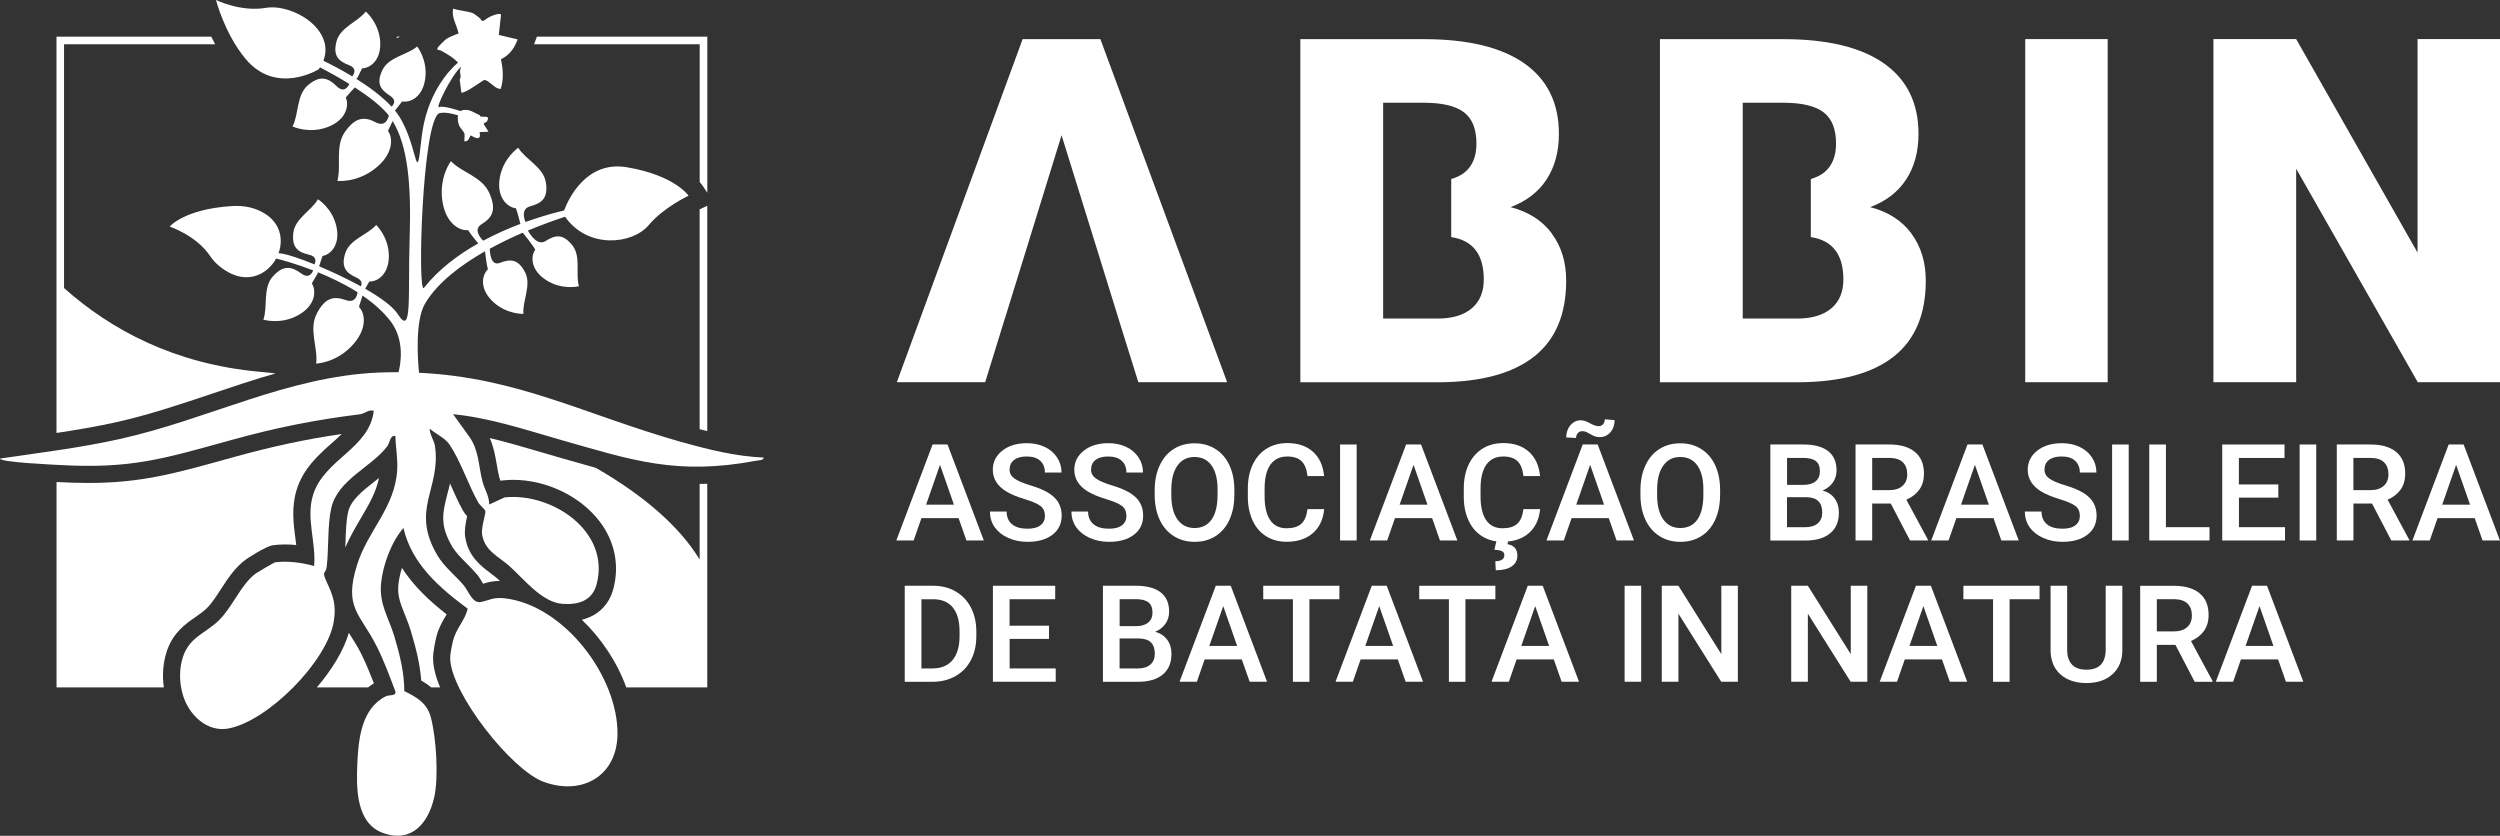 <svg xmlns="http://www.w3.org/2000/svg" id="Layer_2" data-name="Layer 2" viewBox="0 0 439.94 147.08"><rect x="0" y="0" width="439.94" height="147.08" fill="#333333" stroke="none"/><defs><style>      .cls-1 {        fill: #fff;      }    </style></defs><g id="Layer_1-2" data-name="Layer 1"><g><g><path class="cls-1" d="M168.69,91.18h-6.54l-1.37,3.93h-3.05l6.38-16.89h2.63l6.39,16.89h-3.06l-1.38-3.93ZM162.97,88.81h4.9l-2.45-7.01-2.45,7.01Z"></path><path class="cls-1" d="M183.88,90.76c0-.74-.26-1.32-.78-1.72-.52-.4-1.46-.81-2.83-1.22-1.36-.41-2.44-.87-3.25-1.37-1.54-.97-2.31-2.23-2.31-3.78,0-1.36.56-2.48,1.67-3.36,1.11-.88,2.55-1.32,4.32-1.32,1.18,0,2.22.22,3.14.65s1.64,1.05,2.17,1.85c.53.8.79,1.69.79,2.66h-2.92c0-.88-.28-1.57-.83-2.07-.55-.5-1.34-.75-2.37-.75-.96,0-1.7.2-2.23.61-.53.41-.79.98-.79,1.72,0,.62.29,1.14.86,1.55.57.41,1.52.82,2.83,1.21,1.32.39,2.37.84,3.17,1.33.8.5,1.38,1.07,1.75,1.72.37.65.56,1.4.56,2.27,0,1.41-.54,2.53-1.62,3.36s-2.54,1.25-4.39,1.25c-1.22,0-2.35-.23-3.37-.68-1.03-.45-1.82-1.08-2.39-1.87-.57-.8-.85-1.72-.85-2.78h2.93c0,.96.32,1.7.95,2.23.63.53,1.54.79,2.73.79,1.02,0,1.79-.21,2.3-.62.51-.41.77-.96.77-1.64Z"></path><path class="cls-1" d="M198.22,90.76c0-.74-.26-1.32-.78-1.72-.52-.4-1.46-.81-2.83-1.22-1.36-.41-2.44-.87-3.25-1.37-1.54-.97-2.31-2.23-2.31-3.78,0-1.36.56-2.48,1.67-3.36,1.11-.88,2.55-1.32,4.32-1.32,1.18,0,2.22.22,3.14.65s1.64,1.05,2.17,1.85c.53.8.79,1.69.79,2.66h-2.92c0-.88-.28-1.57-.83-2.07-.55-.5-1.34-.75-2.37-.75-.96,0-1.7.2-2.23.61-.53.41-.79.98-.79,1.72,0,.62.29,1.14.86,1.55.57.41,1.52.82,2.83,1.21,1.32.39,2.37.84,3.17,1.33.8.5,1.38,1.07,1.75,1.72.37.65.56,1.4.56,2.27,0,1.41-.54,2.53-1.62,3.36s-2.54,1.25-4.39,1.25c-1.22,0-2.35-.23-3.37-.68-1.03-.45-1.82-1.08-2.39-1.87-.57-.8-.85-1.72-.85-2.78h2.93c0,.96.32,1.7.95,2.23.63.53,1.54.79,2.73.79,1.02,0,1.79-.21,2.3-.62.51-.41.77-.96.77-1.64Z"></path><path class="cls-1" d="M217.21,87.11c0,1.66-.29,3.11-.86,4.36-.57,1.25-1.39,2.21-2.45,2.88s-2.29,1-3.67,1-2.59-.33-3.66-1-1.9-1.62-2.48-2.86c-.58-1.24-.88-2.66-.89-4.28v-.95c0-1.65.29-3.1.88-4.36.58-1.26,1.41-2.23,2.47-2.89,1.06-.67,2.28-1,3.66-1s2.6.33,3.66.99c1.06.66,1.89,1.61,2.47,2.85s.87,2.69.88,4.33v.94ZM214.27,86.22c0-1.87-.35-3.31-1.06-4.3-.71-1-1.71-1.5-3.01-1.5s-2.26.5-2.98,1.49c-.72.99-1.08,2.4-1.1,4.22v.97c0,1.86.36,3.29,1.08,4.3.72,1.01,1.73,1.52,3.01,1.52s2.3-.49,3-1.49,1.05-2.44,1.05-4.34v-.88Z"></path><path class="cls-1" d="M233.02,89.61c-.17,1.8-.84,3.21-2,4.22s-2.7,1.51-4.63,1.51c-1.35,0-2.53-.32-3.56-.96-1.02-.64-1.82-1.54-2.37-2.72-.56-1.18-.85-2.54-.87-4.1v-1.58c0-1.59.28-3,.85-4.21s1.38-2.15,2.43-2.81,2.28-.99,3.66-.99c1.86,0,3.36.5,4.5,1.51s1.8,2.44,1.98,4.29h-2.92c-.14-1.21-.49-2.09-1.06-2.63-.57-.54-1.4-.81-2.5-.81-1.28,0-2.26.47-2.94,1.4-.68.93-1.03,2.3-1.05,4.11v1.5c0,1.83.33,3.22.98,4.18.65.96,1.61,1.44,2.87,1.44,1.15,0,2.02-.26,2.6-.78.58-.52.95-1.38,1.1-2.59h2.92Z"></path><path class="cls-1" d="M238.74,95.11h-2.92v-16.89h2.92v16.89Z"></path><path class="cls-1" d="M252.02,91.18h-6.54l-1.37,3.93h-3.05l6.38-16.89h2.63l6.39,16.89h-3.06l-1.38-3.93ZM246.3,88.81h4.9l-2.45-7.01-2.45,7.01Z"></path><path class="cls-1" d="M271.02,89.61c-.17,1.8-.84,3.21-2,4.22-1.16,1.01-2.7,1.51-4.63,1.51-1.35,0-2.53-.32-3.56-.96-1.02-.64-1.82-1.54-2.37-2.72-.56-1.18-.85-2.54-.87-4.1v-1.58c0-1.59.28-3,.85-4.21s1.38-2.15,2.43-2.81,2.28-.99,3.66-.99c1.86,0,3.36.5,4.5,1.51s1.8,2.44,1.98,4.29h-2.92c-.14-1.21-.49-2.09-1.06-2.63-.57-.54-1.4-.81-2.5-.81-1.28,0-2.26.47-2.94,1.4-.68.93-1.03,2.3-1.05,4.11v1.5c0,1.83.33,3.22.98,4.18.65.96,1.61,1.44,2.87,1.44,1.15,0,2.02-.26,2.6-.78.58-.52.95-1.38,1.1-2.59h2.92ZM265.41,95.13l-.13.63c1.16.21,1.74.88,1.74,2.01,0,.81-.33,1.45-1,1.9-.67.46-1.6.68-2.8.68l-.08-1.59c.51,0,.9-.09,1.18-.27.27-.18.41-.44.41-.76,0-.35-.14-.59-.41-.73-.27-.14-.72-.22-1.34-.26l.37-1.61h2.05Z"></path><path class="cls-1" d="M283.1,91.18h-6.54l-1.37,3.93h-3.05l6.38-16.89h2.63l6.39,16.89h-3.06l-1.38-3.93ZM284.13,73.95c0,.85-.25,1.56-.74,2.12-.49.56-1.11.85-1.85.85-.3,0-.56-.03-.78-.1-.22-.07-.53-.21-.94-.45-.41-.23-.69-.37-.86-.42-.17-.05-.35-.07-.55-.07-.29,0-.54.11-.75.33-.2.22-.31.51-.31.86l-1.73-.09c0-.85.25-1.57.74-2.15.49-.58,1.1-.87,1.84-.87.44,0,.97.17,1.6.52.62.35,1.13.52,1.54.52.29,0,.54-.11.75-.33.21-.22.31-.51.31-.88l1.73.14ZM277.38,88.81h4.9l-2.45-7.01-2.45,7.01Z"></path><path class="cls-1" d="M302.69,87.11c0,1.66-.29,3.11-.86,4.36-.57,1.25-1.39,2.21-2.45,2.88s-2.29,1-3.67,1-2.59-.33-3.66-1-1.9-1.62-2.48-2.86c-.58-1.24-.88-2.66-.89-4.28v-.95c0-1.65.29-3.1.88-4.36.58-1.26,1.41-2.23,2.47-2.89,1.06-.67,2.28-1,3.66-1s2.6.33,3.66.99c1.06.66,1.89,1.61,2.47,2.85.58,1.24.87,2.69.88,4.33v.94ZM299.76,86.22c0-1.87-.35-3.31-1.06-4.3-.71-1-1.71-1.5-3.01-1.5s-2.26.5-2.98,1.49c-.72.99-1.08,2.4-1.1,4.22v.97c0,1.86.36,3.29,1.08,4.3.72,1.01,1.73,1.52,3.01,1.52s2.3-.49,3-1.49,1.05-2.44,1.05-4.34v-.88Z"></path><path class="cls-1" d="M311.54,95.11v-16.89h5.79c1.91,0,3.36.38,4.36,1.15,1,.77,1.5,1.91,1.5,3.42,0,.77-.21,1.47-.63,2.09-.42.62-1.03,1.1-1.83,1.44.91.25,1.62.71,2.12,1.4.5.68.75,1.51.75,2.47,0,1.59-.51,2.8-1.53,3.65-1.02.85-2.47,1.28-4.37,1.28h-6.16ZM314.47,85.33h2.88c.91,0,1.63-.21,2.14-.62.51-.41.77-1,.77-1.76,0-.84-.24-1.44-.71-1.81-.48-.37-1.22-.56-2.22-.56h-2.85v4.75ZM314.47,87.49v5.28h3.26c.92,0,1.64-.23,2.16-.68.52-.46.78-1.09.78-1.9,0-1.76-.9-2.65-2.69-2.69h-3.5Z"></path><path class="cls-1" d="M332.73,88.61h-3.27v6.5h-2.93v-16.89h5.94c1.95,0,3.45.44,4.51,1.31,1.06.88,1.59,2.14,1.59,3.8,0,1.13-.27,2.08-.82,2.84-.55.76-1.31,1.35-2.28,1.76l3.79,7.03v.15h-3.14l-3.39-6.5ZM329.46,86.25h3.02c.99,0,1.76-.25,2.32-.75.56-.5.83-1.18.83-2.05s-.26-1.6-.77-2.1c-.51-.49-1.28-.75-2.3-.77h-3.1v5.66Z"></path><path class="cls-1" d="M350.81,91.18h-6.54l-1.37,3.93h-3.05l6.38-16.89h2.63l6.39,16.89h-3.06l-1.38-3.93ZM345.09,88.81h4.9l-2.45-7.01-2.45,7.01Z"></path><path class="cls-1" d="M366,90.76c0-.74-.26-1.32-.78-1.72-.52-.4-1.46-.81-2.83-1.22-1.36-.41-2.44-.87-3.25-1.37-1.54-.97-2.31-2.23-2.31-3.78,0-1.36.56-2.48,1.67-3.36,1.11-.88,2.55-1.32,4.32-1.32,1.18,0,2.22.22,3.14.65s1.64,1.05,2.17,1.85c.53.8.79,1.69.79,2.66h-2.92c0-.88-.28-1.57-.83-2.07-.55-.5-1.34-.75-2.37-.75-.96,0-1.7.2-2.23.61-.53.41-.79.98-.79,1.72,0,.62.29,1.14.86,1.55.57.41,1.52.82,2.83,1.21,1.32.39,2.37.84,3.17,1.33.8.5,1.38,1.07,1.75,1.72.37.65.56,1.4.56,2.27,0,1.41-.54,2.53-1.62,3.36s-2.54,1.25-4.39,1.25c-1.22,0-2.35-.23-3.37-.68-1.03-.45-1.82-1.08-2.39-1.87-.57-.8-.85-1.72-.85-2.78h2.93c0,.96.32,1.7.95,2.23.63.53,1.54.79,2.73.79,1.02,0,1.79-.21,2.3-.62.51-.41.77-.96.77-1.64Z"></path><path class="cls-1" d="M374.6,95.11h-2.92v-16.89h2.92v16.89Z"></path><path class="cls-1" d="M381.15,92.77h7.67v2.34h-10.6v-16.89h2.93v14.55Z"></path><path class="cls-1" d="M400.94,87.57h-6.94v5.2h8.11v2.34h-11.05v-16.89h10.96v2.37h-8.03v4.66h6.94v2.32Z"></path><path class="cls-1" d="M407.6,95.11h-2.92v-16.89h2.92v16.89Z"></path><path class="cls-1" d="M417.42,88.61h-3.27v6.5h-2.93v-16.89h5.94c1.95,0,3.45.44,4.51,1.31,1.06.88,1.59,2.14,1.59,3.8,0,1.13-.27,2.08-.82,2.84-.55.76-1.31,1.35-2.28,1.76l3.79,7.03v.15h-3.14l-3.39-6.5ZM414.14,86.25h3.02c.99,0,1.76-.25,2.32-.75.56-.5.83-1.18.83-2.05s-.26-1.6-.77-2.1c-.51-.49-1.28-.75-2.3-.77h-3.1v5.66Z"></path><path class="cls-1" d="M435.49,91.18h-6.54l-1.37,3.93h-3.05l6.38-16.89h2.63l6.39,16.89h-3.06l-1.38-3.93ZM429.77,88.81h4.9l-2.45-7.01-2.45,7.01Z"></path><path class="cls-1" d="M159.21,119.97v-16.89h4.99c1.49,0,2.82.33,3.97,1s2.05,1.61,2.69,2.83c.63,1.22.95,2.62.95,4.2v.85c0,1.6-.32,3.01-.96,4.22-.64,1.21-1.55,2.15-2.73,2.81-1.18.66-2.53.99-4.06.99h-4.86ZM162.15,105.45v12.18h1.91c1.54,0,2.72-.48,3.54-1.44.82-.96,1.24-2.35,1.26-4.15v-.94c0-1.83-.4-3.23-1.19-4.2-.8-.97-1.95-1.45-3.47-1.45h-2.05Z"></path><path class="cls-1" d="M184.61,112.43h-6.94v5.2h8.11v2.34h-11.05v-16.89h10.96v2.37h-8.03v4.66h6.94v2.32Z"></path><path class="cls-1" d="M194.09,119.97v-16.89h5.79c1.91,0,3.36.38,4.36,1.15,1,.77,1.5,1.91,1.5,3.42,0,.77-.21,1.47-.63,2.09-.42.62-1.03,1.1-1.83,1.44.91.25,1.62.71,2.12,1.4.5.68.75,1.51.75,2.47,0,1.59-.51,2.8-1.53,3.65-1.02.85-2.47,1.28-4.37,1.28h-6.16ZM197.02,110.19h2.88c.91,0,1.63-.21,2.14-.62.51-.41.77-1,.77-1.76,0-.84-.24-1.44-.71-1.81-.48-.37-1.22-.56-2.22-.56h-2.85v4.75ZM197.02,112.35v5.28h3.26c.92,0,1.64-.23,2.16-.68.52-.46.78-1.09.78-1.9,0-1.76-.9-2.65-2.69-2.69h-3.5Z"></path><path class="cls-1" d="M218.53,116.04h-6.54l-1.37,3.93h-3.05l6.38-16.89h2.63l6.39,16.89h-3.06l-1.38-3.93ZM212.81,113.67h4.9l-2.45-7.01-2.45,7.01Z"></path><path class="cls-1" d="M235.7,105.45h-5.27v14.53h-2.91v-14.53h-5.22v-2.37h13.4v2.37Z"></path><path class="cls-1" d="M245.98,116.04h-6.54l-1.37,3.93h-3.05l6.38-16.89h2.63l6.39,16.89h-3.06l-1.38-3.93ZM240.26,113.67h4.9l-2.45-7.01-2.45,7.01Z"></path><path class="cls-1" d="M263.15,105.45h-5.27v14.53h-2.91v-14.53h-5.22v-2.37h13.4v2.37Z"></path><path class="cls-1" d="M273.43,116.04h-6.54l-1.37,3.93h-3.05l6.38-16.89h2.63l6.39,16.89h-3.06l-1.38-3.93ZM267.71,113.67h4.9l-2.45-7.01-2.45,7.01Z"></path><path class="cls-1" d="M288.81,119.97h-2.92v-16.89h2.92v16.89Z"></path><path class="cls-1" d="M305.82,119.97h-2.93l-7.53-11.98v11.98h-2.93v-16.89h2.93l7.55,12.03v-12.03h2.91v16.89Z"></path><path class="cls-1" d="M328.6,119.97h-2.93l-7.53-11.98v11.98h-2.93v-16.89h2.93l7.55,12.03v-12.03h2.91v16.89Z"></path><path class="cls-1" d="M341.74,116.04h-6.54l-1.37,3.93h-3.05l6.38-16.89h2.63l6.39,16.89h-3.06l-1.38-3.93ZM336.02,113.67h4.9l-2.45-7.01-2.45,7.01Z"></path><path class="cls-1" d="M358.91,105.45h-5.27v14.53h-2.91v-14.53h-5.22v-2.37h13.4v2.37Z"></path><path class="cls-1" d="M373.48,103.08v11.29c0,1.79-.57,3.22-1.72,4.26-1.15,1.05-2.68,1.57-4.59,1.57s-3.47-.52-4.61-1.55c-1.14-1.03-1.71-2.47-1.71-4.3v-11.28h2.92v11.3c0,1.13.29,1.99.86,2.59.57.6,1.42.89,2.53.89,2.26,0,3.39-1.19,3.39-3.57v-11.21h2.92Z"></path><path class="cls-1" d="M382.82,113.48h-3.27v6.5h-2.93v-16.89h5.94c1.95,0,3.45.44,4.51,1.31,1.06.88,1.59,2.14,1.59,3.8,0,1.13-.27,2.08-.82,2.84-.55.76-1.31,1.35-2.28,1.76l3.79,7.03v.15h-3.14l-3.39-6.5ZM379.55,111.11h3.02c.99,0,1.76-.25,2.32-.75.56-.5.83-1.18.83-2.05s-.26-1.6-.77-2.1c-.51-.49-1.28-.75-2.3-.77h-3.1v5.66Z"></path><path class="cls-1" d="M400.89,116.04h-6.54l-1.37,3.93h-3.05l6.38-16.89h2.63l6.39,16.89h-3.06l-1.38-3.93ZM395.17,113.67h4.9l-2.45-7.01-2.45,7.01Z"></path></g><g><path class="cls-1" d="M176.85,55.98l-3.48,11.28h-15.55l22.14-60.38h13.68l22.31,60.38h-15.63l-3.52-11.28M196.8,55.98l-3.48-11.24-6.51-20.94-6.47,20.94-3.48,11.24"></path><path class="cls-1" d="M370.9,67.26h-14.51V6.88h14.51v60.38Z"></path><path class="cls-1" d="M439.94,67.26h-14.47l-21.4-37.57v37.57h-14.56V6.88h14.56l21.36,37.57V6.88h14.51v60.38Z"></path><path class="cls-1" d="M273.09,41.09c-1.69-2.27-4.11-3.82-7.26-4.64,2.79-1.05,4.91-2.68,6.34-4.89,1.44-2.21,2.16-4.88,2.16-8,0-5.42-2.03-9.55-6.08-12.4-4.05-2.85-9.96-4.27-17.73-4.27h-21.69v60.38h24.51c7.35-.06,12.9-1.57,16.65-4.54,3.75-2.97,5.62-7.42,5.62-13.33,0-3.26-.84-6.03-2.53-8.29ZM258.99,54.26c-1.41,1.2-3.43,1.8-6.05,1.8h-9.54V18.08h7.13c3.26,0,5.63.56,7.09,1.68,1.47,1.12,2.2,2.96,2.2,5.51,0,2.22-.68,3.9-2.03,5.03-.61.51-1.42.91-2.41,1.2v10.22c3.82.58,5.73,3.06,5.73,7.46,0,2.18-.7,3.88-2.11,5.08Z"></path><path class="cls-1" d="M336.37,41.09c-1.69-2.27-4.11-3.82-7.26-4.64,2.79-1.05,4.91-2.68,6.34-4.89,1.44-2.21,2.16-4.88,2.16-8,0-5.42-2.03-9.55-6.08-12.4-4.05-2.85-9.96-4.27-17.73-4.27h-21.69v60.38h24.51c7.35-.06,12.9-1.57,16.65-4.54,3.75-2.97,5.62-7.42,5.62-13.33,0-3.26-.84-6.03-2.53-8.29ZM322.27,54.26c-1.41,1.2-3.43,1.8-6.05,1.8h-9.54V18.08h7.13c3.26,0,5.63.56,7.09,1.68,1.47,1.12,2.2,2.96,2.2,5.51,0,2.22-.68,3.9-2.03,5.03-.61.51-1.42.91-2.41,1.2v10.22c3.82.58,5.73,3.06,5.73,7.46,0,2.18-.7,3.88-2.11,5.08Z"></path></g><g><g><path class="cls-1" d="M86.37,100.9c-1.68-1.25-3.99-2.96-4.51-6.42-.16-1.08.05-2.29.34-3.63-.24-.27-.49-.6-.71-.97-.82-1.46-1.54-3.08-2.23-4.64-.02-.06-.05-.11-.07-.17-.14.65-.3,1.26-.46,1.86-.84,3.28-1.4,5.45.87,9.3.56.94,1.48,1.87,2.45,2.85.63.64,1.29,1.3,1.89,2.01.38.45.67.94.95,1.42.04.06.08.13.12.21.73-.22,1.63-.49,2.9-.49h.07c-.12-.11-.24-.22-.36-.33-.37-.33-.81-.66-1.27-1Z"></path><path class="cls-1" d="M66.68,84.12c-.24.19-.47.37-.71.56-2.18,1.71-4.24,3.33-4.71,5.43-.34,1.49-.41,3.55-.47,5.55,0,.23-.02.45-.02.68.8-1.85,1.77-3.51,2.72-5.13,1.43-2.43,2.7-4.59,3.2-7.08Z"></path><path class="cls-1" d="M63.65,115.22c-.66-1.33-1.33-2.38-1.97-3.39-.1-.16-.2-.31-.29-.46-.9,3.09-2.98,6.49-5.64,9.6h9.01c.33-.26.67-.5,1.04-.72-.67-1.73-1.37-3.45-2.15-5.02Z"></path><path class="cls-1" d="M76.79,112.05c.38-1.53,1.08-2.71,1.65-3.67.05-.09.11-.18.16-.26-3.01-2.36-5.83-4.99-7.87-8.19-.31,1.01-.53,2.05-.63,3.03-.18,1.88.37,3.26,1.13,5.16.36.89.76,1.9,1.1,3.03.81,2.69,1.56,5.57,1.8,8.61.59.34,1.18.73,1.75,1.21h1.56c-.74-1.8-1.19-3.5-1.23-4.95-.04-1.4.48-3.55.59-3.97Z"></path><path class="cls-1" d="M124.46,36.21l-1.34.63v38.68c.44.12.89.23,1.34.35v-39.66Z"></path><path class="cls-1" d="M123.12,85.16v13.31c-3.42-5.68-9.72-11.23-18.27-16.14-1.54-.42-3.12-.88-4.77-1.35l-2.34-.67c-1.05-.3-2.1-.61-3.16-.92-2.86-.84-5.63-1.65-8.39-2.3.71,1.62.98,3.24,1.24,4.73.13.77.26,1.5.43,2.17.04.17.12.38.2.6l.44-.05c.59-.06,1.19-.1,1.8-.1,5.8,0,11.75,2.84,15.15,7.23,2.7,3.49,3.59,7.71,2.5,11.89-.75,2.88-2.73,4.8-5.56,5.5,3.44,3.29,6.22,7.47,7.82,11.91h14.25v-35.84c-.45.02-.89.03-1.34.03Z"></path><path class="cls-1" d="M93.98,7.79h29.15v24.26c.32.35.5.6.56.7l.78,1.17V6.45h-29.99l-.49,1.34Z"></path><path class="cls-1" d="M29.38,114.52c1.1-3.21,3.27-4.73,5.02-5.94.7-.49,1.36-.95,1.94-1.5.88-.84,1.67-2.07,2.51-3.36,1.23-1.9,2.5-3.86,4.42-5.27.03-.02,3.47-2.34,4.79-2.51.66-.08,1.36-.13,2.07-.13.65,0,1.32.03,2,.1-.05-.37-.09-.75-.14-1.13-.34-2.57-.72-5.49.19-8.51,1.15-3.8,3.85-6.2,6.23-8.31.64-.57,1.22-1.09,1.73-1.59-6.35.93-12.13,2.17-18.72,3.99l-1.85.51c-8.93,2.48-14.83,4.12-24,4.12-1.7,0-3.47-.05-5.41-.16h-.21s0,36.13,0,36.13h18.88c-.31-2.22-.13-4.45.56-6.45Z"></path><path class="cls-1" d="M69.85,6.71c.19-.09.38-.17.56-.26h-.6c.01.09.03.17.04.26Z"></path><path class="cls-1" d="M20.39,74.31c5.77-1.28,11.43-3.19,16.91-5.03,3.67-1.23,7.39-2.49,11.2-3.57-.95-.1-1.9-.2-2.86-.29-14.96-1.37-26.12-7.38-34.37-14.73V7.79h26.59c-.24-.45-.47-.9-.68-1.34H9.94v69.74c3.5-.53,7.02-1.12,10.45-1.88Z"></path></g><path class="cls-1" d="M120.1,77.84c-17.22-4.87-28.98-11.42-46.36-12.24-.21-2.08-.76-9.26,1.11-12.26,2.18-3.63,6.25-6.7,10.5-9.12.08.69.28,2.38.51,3.17-1.06,1.02-1.53,3.41.88,5.69,2.41,2.28,5.37,2.15,5.37,2.15-.2-2.28,1.46-5.05.29-7.32-1.18-2.27-2.52-2.41-4.44-1.65-1.53.6-1.75-1.59-1.77-2.49,1.97-1.08,3.96-2.02,5.8-2.82h0s1.71,2.06,2.2,2.99c-.84,1.21-.81,3.64,2,5.4s5.69,1.03,5.69,1.03c-.65-2.19.42-5.24-1.18-7.23-1.61-1.99-2.95-1.85-4.68-.73-1.39.91-2.68-1.05-3.12-1.84,2.88-1.2,5.29-2.02,6.54-2.43,3.98,5.7,11.86,4.91,14.75,1.44,2.54-3.05,6.98-5.14,6.98-5.14,0,0-2.36-3.56-10.8-5-7.21-1.24-10.35,5.59-11.1,7.6-1.1.25-3.64.89-6.8,2.02-.33-.82-.7-2.35.83-2.75,2.12-.56,3.19-1.53,2.76-4.22-.43-2.69-3.59-4.01-4.86-6.09,0,0-2.62,1.76-3.24,5.23-.62,3.47,1.28,5.23,2.84,5.43.29.81.63,2.15.78,2.74-2.05.77-4.3,1.75-6.55,2.96-.67-.69-1.67-2.05-.29-2.9,1.92-1.18,2.67-2.54,1.38-5.47-1.28-2.93-4.85-3.61-6.77-5.63,0,0-2.03,2.66-1.54,6.73.5,4.08,2.95,5.57,4.55,5.4.51.78,1.36,1.82,1.8,2.34-3.53,1.99-6.98,4.56-9.55,7.82-1.19,1.46-.33-29.58,2.72-30.74,1-.24,2.39.11,3.27.39-.12.57,0,1.27.19,1.78.13.35.89,1.15.94,1.42.08.43-.03.9-.02,1.34.75.24.98-.93,1.09-1,.11-.08,2.05,1.45,1.59-.59l1.57-.07c-.09-.25-.87-1.28-.85-1.41.02-.12.5-.25.6-.43.61-1.13-.56-.68-1.12-.84-.09-.02-.09-.19-.13-.21-1.02-.43-1.69-1.06-2.85-.94-.23.02-.42.1-.56.2-.51-.17-3.1-1.02-3.79-.7-.7.32,2.15-5.6,3.88-7.11-.06.25-.18.58-.19.77-.02.43.27.95-.05,1.51l.29,2.28c.77.14,3.83-2.24,4.06-2.23.62.03,1.57,1.13,2.22,1.43.2.09.43.11.64.16.56-1.73.42-3.53.04-5.22,1.54-.78,2.35-1.91,2.94-3.51l-3.31-.78.39-3.56c-.26-.43-1.74.25-2.11.43-.19.09-.94.66-1,.66-.53,0-.39-.3-.53-.41-.24-.19-1.07-.85-1.25-.92-.96-.42-2.5-.45-3.53-.84-.35,1.58.68,2.94.95,4.39-.73.25-1.82.65-2.41,1.16-.18.16-1.16,1.15-1.2,1.22-.38.65.16.44.52.63,1.18.63,2.16,1.24,3,2.09-1.54,1.33-5.6,5.52-6.44,13.39-1.03,9.7-.54.1-4.68-4.96h.03s.61-.74,1.25-1.58c1.45.26,3.65-.78,4.07-4.07.42-3.29-1.43-5.6-1.43-5.6-1.73,1.5-4.94,1.8-6.08,4.09-1.14,2.29-.46,3.46,1.28,4.56,1.21.77.72,1.54.31,1.94-1.73-1.86-4.1-3.58-6.35-4.98l.25.05s.45-.86.9-1.81c1.47-.04,3.42-1.49,3.18-4.8-.25-3.3-2.53-5.2-2.53-5.2-1.39,1.82-4.48,2.75-5.14,5.22-.66,2.47.25,3.48,2.17,4.21,1.48.56.93,1.55.59,1.98-2.05-1.24-3.94-2.2-5.08-2.75,2.12-5.49-5.38-10.11-10.18-9.3-4.39.74-8.72-1.39-8.72-1.39,0,0,1.49,5.88,5.19,10.34,5.4,6.51,12.89,1.85,12.89,1.85.08-.11.15-.23.22-.34,1.23.64,3.16,1.68,5.17,2.93-.22.47-.94,1.66-2.22.4-1.57-1.53-2.94-1.96-5.03-.22-2.09,1.74-1.62,5.14-2.75,7.29,0,0,2.85,1.36,6.15.12,3.3-1.24,3.84-3.77,3.22-5.21.52-.63,1.24-1.4,1.59-1.78,2.36,1.53,4.68,3.28,5.99,4.95-.14.6-.66,2.05-2.27,1.21-1.99-1.05-3.55-.99-5.41,1.6-1.86,2.6-.63,6.01-1.38,8.69,0,0,3.32.39,6.58-2.12,3.25-2.51,3.29-5.38,2.32-6.67.33-.67.63-1.31.83-1.74,2.67,4.39,3.3,11.1,2.99,20.74-.33,10.04.5,17.31-2.07,13.26-.86-1.36-3.07-2.95-5.75-4.49.19-.33.45-.79.72-1.27,1.47.05,3.5-1.3,3.44-4.61-.06-3.31-2.23-5.34-2.23-5.34-1.49,1.74-4.63,2.49-5.42,4.92-.8,2.43.05,3.49,1.93,4.33,1.03.46,1.02,1.08.79,1.54-2.35-1.29-4.97-2.52-7.34-3.52.09-.26.34-1,.59-1.81,1.45-.25,3.17-1.97,2.45-5.21-.72-3.23-3.25-4.78-3.25-4.78-1.11,2-4.03,3.37-4.33,5.91-.29,2.54.75,3.4,2.76,3.85,1.38.31,1.21,1.18.96,1.7-2.51-1.02-4.64-1.72-5.69-1.89-.24-.04-.45-.06-.63-.08.88-2.43.34-5.33-2.54-7.04-1.44-.86-3.29-1.4-5.63-1.25-8.44.52-10.99,3.61-10.99,3.61,0,0,4.71,1.56,7.13,5.2.85,1.27,2.14,2.32,3.6,3.04,3.45,1.69,6.58-.01,8.01-2.62.91.23,3.45.91,6.51,2.09-.21.56-.78,1.5-2.08.55-1.77-1.29-3.19-1.51-5.01.51-1.82,2.02-.86,5.32-1.67,7.61,0,0,3.02.93,6.1-.77,3.09-1.7,3.25-4.29,2.43-5.62.58-.96,1.09-1.85,1.09-1.85l-.14-.15c2.28.92,4.78,2.1,7.1,3.57-.09.67-.47,1.94-2.06,1.38-2.12-.75-3.65-.47-5.12,2.37s.25,6.04-.11,8.8c0,0,3.35-.09,6.2-3.04,2.86-2.95,2.47-5.8,1.33-6.93.26-.8.49-1.56.62-2,1.91,1.3,3.64,2.81,4.96,4.54,2.51,3.31,1.76,7.51,1.39,8.94-1.15,0-2.33.02-3.54.07-16.13.69-29.91,8.23-45.51,11.69C14.1,78.82,7,79.66,0,80.7c0,.65,9.48,1.07,10.33,1.12,12.77.73,18.45-1.09,30.28-4.36,7.91-2.19,14.68-3.56,22.76-4.56.77-.1,1.47-.86,2.4-.62-.73,6.69-8.77,8.51-10.7,14.88-1.24,4.11.58,8.29.21,12.45-2.12-.61-4.62-.94-6.85-.66-.19.02-3.07,1.72-3.39,1.95-2.68,1.96-4.11,5.97-6.63,8.37-2.28,2.18-5.03,2.86-6.18,6.23-.74,2.17-.69,4.58-.06,6.75,1,3.45,4.18,6.64,8,5.95,6.93-1.25,17.48-11.85,18.58-18.91.45-2.87-.14-4.45-1.21-6.77-1.04-2.25-.23-1.36-.05-2.77.38-3.08.12-7.32.8-10.32,1.14-5.06,7.12-7.22,9.88-10.93.44-.59.46-1.98,1.4-1.78.05,2,.44,3.86.33,5.89-.34,6.66-5.18,10.76-7.06,16.77-2.41,7.67.56,8.56,3.51,14.47,1.24,2.49,2.24,5.23,3.24,7.84.12.85-1.09.55-1.67.83-4.32,2.11-4.86,7.61-5.04,11.87-.18,4.26-.28,10.54,4.64,12.24,4.97,1.72,7.88-1.83,8.89-6.33.81-3.57.35-10.49-.59-14.06-.68-2.54-2.46-3.53-4.67-4.62-.01-3.29-.82-6.49-1.75-9.62-1-3.34-2.7-5.63-2.34-9.36.31-3.2,1.81-7.3,3.94-9.73,1.42,6.29,6.36,10.56,11.3,14.2-.48,2.11-2.03,3.44-2.58,5.65-.2.81-.52,2.37-.5,3.15.16,6.07,10.71,19.54,16.41,21.66,6.71,2.49,12.9-.93,13.03-8.27.17-10.19-9.4-22.82-19.84-24.01-2.02-.23-2.64.32-4.19.65-1.49.32-2.21-1.97-3.01-2.92-1.45-1.71-3.47-3.29-4.64-5.27-4.83-8.19.67-11.69-.44-19.28-.13-.91-.93-2-.93-3.04.99.89,2.68,1.61,3.48,2.78,1.95,2.88,3.28,7.02,5.03,10.15.34.6,1.17,1.17,1.29,1.6.1.34-.75,2.89-.58,4.04.44,2.96,2.9,3.9,4.81,5.61,2.62,2.34,5.69,6.36,9.32,6.65,2.85.22,5.29-.57,6.04-3.48,2.43-9.34-7.95-16.14-16.19-15.25l-2.72,1.25c.02-1.42-.85-2.75-1.19-4.06-.69-2.66-.62-5.51-2.31-7.86l-2.86-3.97c6.44.63,12.61,2.7,18.82,4.48,12.76,3.64,20.57,6.34,34.63,3.69.35-.07,1.26-.06,1.2-.54-4.87-.21-9.63-1.38-14.3-2.7Z"></path></g></g></g></svg>